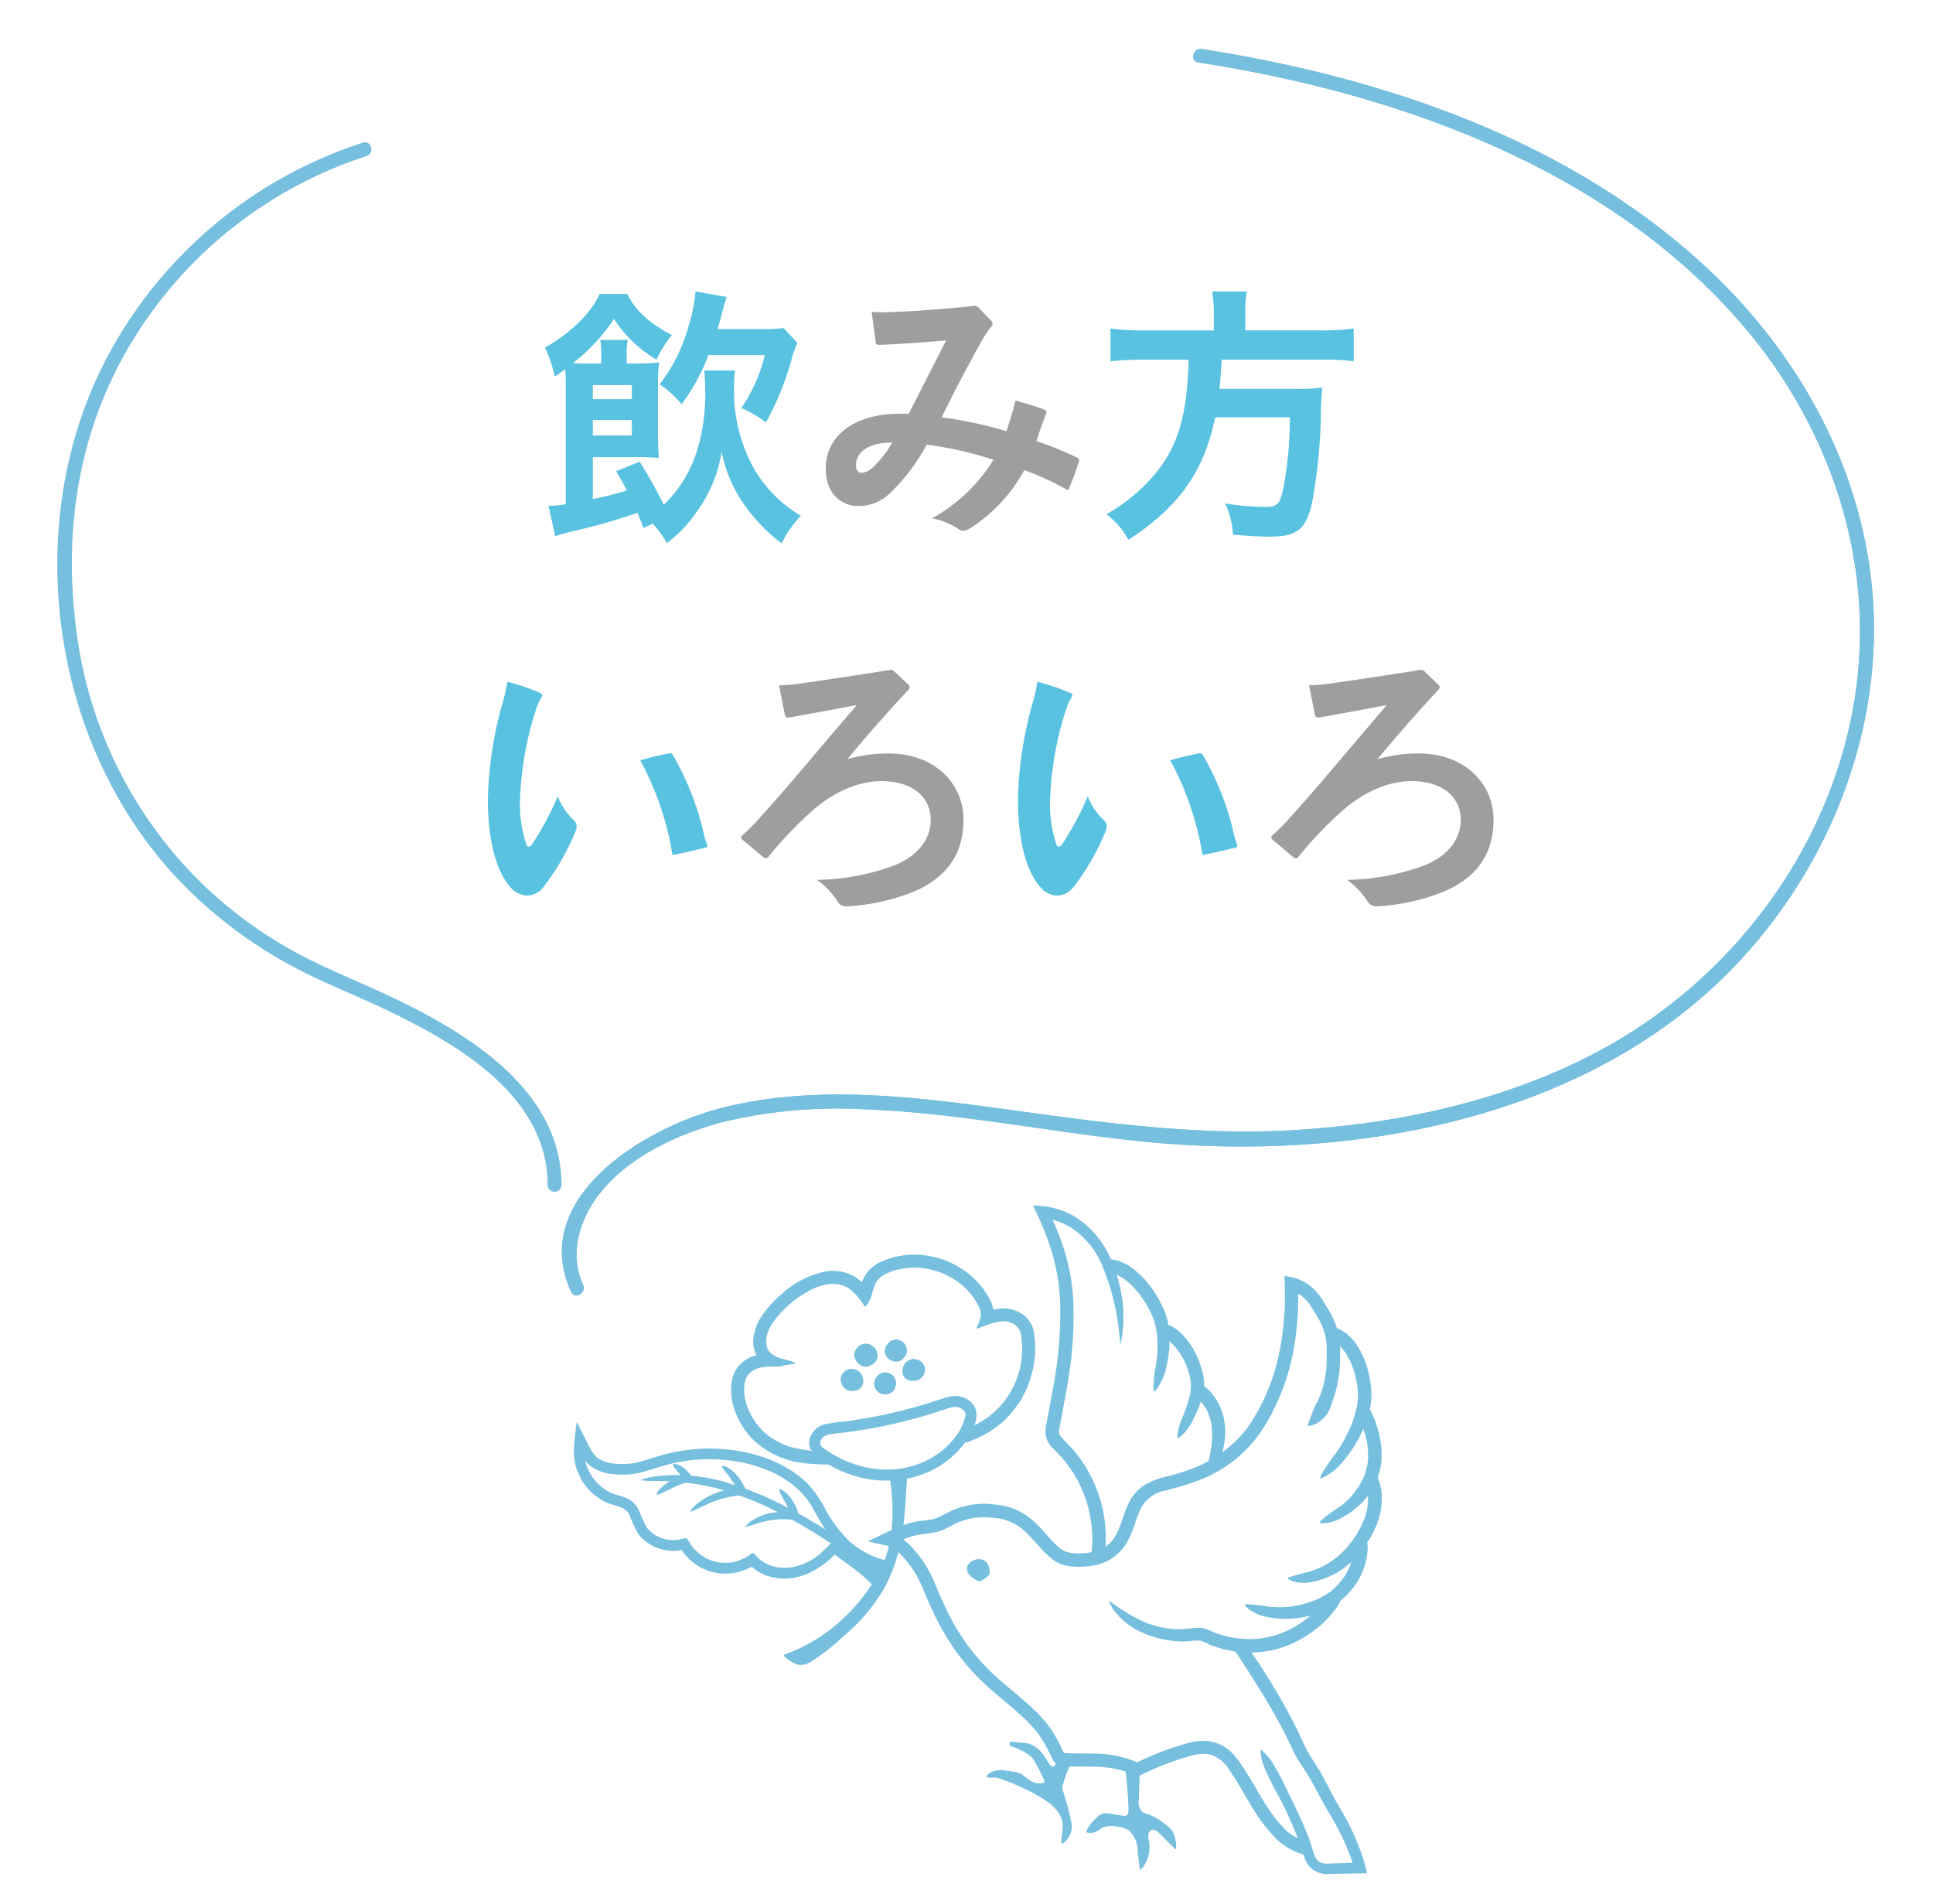 <svg xmlns="http://www.w3.org/2000/svg" width="262" height="258"><defs><clipPath id="a"><path data-name="長方形 1003" transform="translate(7336 8349)" fill="rgba(255,0,0,0.53)" d="M0 0h262v258H0z"/></clipPath></defs><g transform="translate(-7336 -8349)" clip-path="url(#a)"><g data-name="グループ 1407"><g data-name="グループ 1149"><path data-name="パス 470" d="M7423.212 8420.55a47.05 47.05 0 0 0-.808-2.051 88.541 88.541 0 0 1-9.057 2.564c-.731.184-1.577.405-2.09.589l-.918-4.11a14.783 14.783 0 0 0 2.346-.218v-15.952c0-.846 0-1.4-.069-2.35a14.2 14.2 0 0 1-1.43.992 18.25 18.25 0 0 0-1.32-3.922c3.445-1.907 6.379-4.807 7.405-7.263h3.747c1.1 2.239 3 4 6.05 5.576a16.474 16.474 0 0 0-2.09 3.337 17.337 17.337 0 0 1-5.76-5.537 24.74 24.74 0 0 1-5.576 6.016c.589.034.953.034 1.872.034h1.982v-1.32a10.993 10.993 0 0 0-.146-1.872h3.733a10.014 10.014 0 0 0-.146 1.833v1.359h1.395a24.011 24.011 0 0 0 3.008-.146 20.541 20.541 0 0 0-.15 3v6.463c0 1.543.034 2.384.111 3.487-.992-.076-1.5-.111-2.9-.111h-6.047v5.683a44.448 44.448 0 0 0 4.618-1.175c-.44-.842-.693-1.282-1.469-2.6l3.192-1.286a58.024 58.024 0 0 1 3.268 5.832 17.19 17.19 0 0 0 4.4-6.968 26.224 26.224 0 0 0 1.21-9.062c0-.7-.076-1.688-.114-2.166h4.183a11.975 11.975 0 0 0-.146 2.2 21.778 21.778 0 0 0 2.6 10.926 17.808 17.808 0 0 0 6.453 6.567 14.606 14.606 0 0 0-2.6 3.739 23.926 23.926 0 0 1-4.918-5.024 19.2 19.2 0 0 1-3.226-7.366 18.686 18.686 0 0 1-3.555 8.358 18 18 0 0 1-3.854 4 15.371 15.371 0 0 0-1.907-2.641Zm-1.577-19.365h-5.281v1.907h5.281Zm-5.281 6.824h5.281v-2.09h-5.281Zm22.664-14.412a20.833 20.833 0 0 0 3.188-.146l1.867 2.021a15.722 15.722 0 0 0-.7 1.907 38.575 38.575 0 0 1-3.555 8.87 14.886 14.886 0 0 0-3.337-1.944 22.319 22.319 0 0 0 3.188-7.187h-7.651a27.617 27.617 0 0 1-3.632 6.674 13.372 13.372 0 0 0-2.974-2.713 22.876 22.876 0 0 0 4.038-8.323 19.026 19.026 0 0 0 .808-4.256l4.251.735a17.046 17.046 0 0 0-.624 2.128c-.256.88-.4 1.5-.624 2.235Z" fill="#59c2e0"/><path data-name="パス 471" d="M7470.317 8392.426a.578.578 0 0 1 .222.44.8.8 0 0 1-.184.4 13.711 13.711 0 0 0-1.393 2.128 179.897 179.897 0 0 0-5.319 10.157 58.61 58.61 0 0 1 8.764 1.872 49.772 49.772 0 0 0 1.248-4.144c1.4.405 2.529.735 3.85 1.213.222.072.333.18.333.363a.383.383 0 0 1-.038.184c-.44 1.144-.914 2.384-1.317 3.743a43.012 43.012 0 0 1 5.572 2.273.352.352 0 0 1 .218.329.289.289 0 0 1-.034.146 36.031 36.031 0 0 1-1.465 3.926 38.324 38.324 0 0 0-5.943-2.752 21.588 21.588 0 0 1-7.443 7.956 1.666 1.666 0 0 1-.846.26.715.715 0 0 1-.513-.15 10.225 10.225 0 0 0-3.7-1.539 22.5 22.5 0 0 0 8.323-7.922 49.207 49.207 0 0 0-9.057-2.055 25.849 25.849 0 0 1-5.028 6.64 6.124 6.124 0 0 1-4.175 1.685c-2.384 0-4.473-1.684-4.473-5.059 0-4.914 4.543-7.443 9.82-7.443h1.43c1.615-3.192 3.23-6.311 5.059-9.938-3.628.291-6.414.513-9.093.585-.256 0-.4-.034-.44-.329l-.547-4.144a13.412 13.412 0 0 0 1.684.072c3.85-.111 8.144-.44 11.918-.842a.792.792 0 0 1 .295-.038.818.818 0 0 1 .658.333Zm-18.297 19.652c0 .624.291.992.769.992a2.391 2.391 0 0 0 1.359-.589 13.979 13.979 0 0 0 2.786-3.517c-3.409.034-4.914 1.393-4.914 3.115" fill="#9e9e9f"/><path data-name="パス 472" d="M7500.524 8391.541a14.733 14.733 0 0 0-.256-3.042h4.73a16.258 16.258 0 0 0-.218 3.042v2.231h10.08a31.487 31.487 0 0 0 4.623-.253v4.435a32.927 32.927 0 0 0-4.473-.218h-13.419c-.184 2.748-.184 2.86-.3 3.957h10.161a22.672 22.672 0 0 0 3.772-.183.886.886 0 0 1-.038.367c-.069.551-.069.992-.146 2.568a72.072 72.072 0 0 1-1.241 12.875c-.846 3.483-2.055 4.4-5.72 4.4-1.282 0-2.128-.034-4.948-.256a12.076 12.076 0 0 0-1.065-4.247 34.911 34.911 0 0 0 5.5.477c1.615 0 1.978-.405 2.457-2.936a52.724 52.724 0 0 0 .808-9.2h-10.12c-1.543 7.367-4.849 12.063-11.772 16.609a10.374 10.374 0 0 0-2.974-3.483 23.8 23.8 0 0 0 6.563-5.427c3.146-3.777 4.4-8.032 4.576-15.511h-6.005a40.238 40.238 0 0 0-4.585.218v-4.44a33.348 33.348 0 0 0 4.585.253h9.425Z" fill="#59c2e0"/><path data-name="パス 473" d="M7414.015 8461.636a32.374 32.374 0 0 1-4.4 7.627 2.858 2.858 0 0 1-2.166 1.1 3.156 3.156 0 0 1-2.307-1.175c-1.543-1.761-3.013-5.427-3.013-11.88a51.359 51.359 0 0 1 2.059-13.279c.256-.88.4-1.688.585-2.641a31.5 31.5 0 0 1 4.512 1.543c.146.072.218.146.218.256a.494.494 0 0 1-.072.218 9.138 9.138 0 0 0-.808 1.833 43.9 43.9 0 0 0-2.127 11.998 16.959 16.959 0 0 0 .846 6.2c.069.184.184.295.329.295s.295-.111.477-.363a39.6 39.6 0 0 0 3.445-6.457 8.69 8.69 0 0 0 2.2 3.264 1.1 1.1 0 0 1 .367.808 1.72 1.72 0 0 1-.146.658m17.862 1.976c0 .111-.072.184-.253.256-1.252.295-2.9.7-4.473.992a40.588 40.588 0 0 0-4.367-12.832 38.484 38.484 0 0 1 3.813-.925.485.485 0 0 1 .184-.031.469.469 0 0 1 .44.291 37.727 37.727 0 0 1 4.144 10.488 11.7 11.7 0 0 0 .477 1.611.237.237 0 0 1 .034.146" fill="#59c2e0"/><path data-name="パス 474" d="M7459.069 8441.721c.15.15.222.256.222.367a.683.683 0 0 1-.184.405c-2.675 2.86-5.61 6.2-8.251 9.387a19.688 19.688 0 0 1 5.683-.773c6.275.039 10.05 4.184 10.05 8.951 0 4.8-2.346 7.884-6.789 9.79a28.176 28.176 0 0 1-9.127 1.978 1.378 1.378 0 0 1-1.03-.477 10.827 10.827 0 0 0-2.9-3.115 31.652 31.652 0 0 0 10.525-1.979c3.153-1.286 4.88-3.559 4.88-6.157 0-3.008-2.384-5.244-6.674-5.244-3.051 0-6.495 1.393-9.648 4.256a52.537 52.537 0 0 0-5.537 5.828c-.184.256-.329.367-.477.367a.632.632 0 0 1-.444-.222l-2.748-2.307a.383.383 0 0 1-.146-.295.485.485 0 0 1 .184-.329 23.192 23.192 0 0 0 1.907-1.868c4.473-4.918 8.618-10.011 13.566-15.736-3.922.735-6.636 1.248-9.242 1.688h-.1c-.191 0-.333-.111-.4-.367l-.808-4a22 22 0 0 0 2.491-.184 805.11 805.11 0 0 0 12.394-1.872.6.6 0 0 1 .256-.038.717.717 0 0 1 .585.295Z" fill="#9e9e9f"/><path data-name="パス 475" d="M7485.862 8461.636a32.374 32.374 0 0 1-4.4 7.627 2.858 2.858 0 0 1-2.166 1.1 3.156 3.156 0 0 1-2.311-1.175c-1.543-1.76-3.008-5.427-3.008-11.879a51.367 51.367 0 0 1 2.055-13.28c.256-.88.4-1.688.585-2.641a31.5 31.5 0 0 1 4.512 1.543c.146.072.218.146.218.256a.494.494 0 0 1-.072.218 9.14 9.14 0 0 0-.808 1.833 43.9 43.9 0 0 0-2.128 11.994 16.959 16.959 0 0 0 .846 6.2c.069.184.184.295.329.295s.295-.111.477-.363a39.627 39.627 0 0 0 3.446-6.458 8.689 8.689 0 0 0 2.2 3.264 1.1 1.1 0 0 1 .367.808 1.721 1.721 0 0 1-.146.658m17.856 1.978c0 .111-.072.184-.253.256-1.252.295-2.9.7-4.473.992a40.587 40.587 0 0 0-4.367-12.832 38.485 38.485 0 0 1 3.814-.922.485.485 0 0 1 .184-.031.469.469 0 0 1 .44.291 37.727 37.727 0 0 1 4.144 10.488 11.7 11.7 0 0 0 .477 1.611.237.237 0 0 1 .034.146" fill="#59c2e0"/><path data-name="パス 476" d="M7530.912 8441.721c.15.15.222.256.222.367a.683.683 0 0 1-.184.405c-2.675 2.86-5.61 6.2-8.251 9.387a19.688 19.688 0 0 1 5.683-.773c6.273.039 10.05 4.184 10.05 8.951 0 4.8-2.346 7.884-6.789 9.79a28.176 28.176 0 0 1-9.127 1.978 1.378 1.378 0 0 1-1.03-.477 10.827 10.827 0 0 0-2.9-3.115 31.652 31.652 0 0 0 10.525-1.979c3.153-1.286 4.88-3.559 4.88-6.157 0-3.008-2.384-5.244-6.674-5.244-3.051 0-6.495 1.393-9.648 4.256a52.533 52.533 0 0 0-5.537 5.828c-.184.256-.329.367-.477.367a.632.632 0 0 1-.444-.222l-2.748-2.307a.383.383 0 0 1-.146-.295.485.485 0 0 1 .184-.329 23.194 23.194 0 0 0 1.907-1.868c4.473-4.918 8.618-10.011 13.566-15.736-3.922.735-6.636 1.248-9.242 1.688h-.107c-.191 0-.333-.111-.4-.367l-.8-4a22 22 0 0 0 2.491-.184 805.11 805.11 0 0 0 12.394-1.872.6.6 0 0 1 .256-.038.717.717 0 0 1 .585.295Z" fill="#9e9e9f"/></g><g data-name="グループ 1145"><path data-name="パス 477" d="M7454.185 8533.931a1.665 1.665 0 0 0 .486-.419 1.15 1.15 0 0 0 .245-.572v-.068a1.623 1.623 0 0 0-.124-.863 1.419 1.419 0 0 0-.23-.339 1.812 1.812 0 0 0-.336-.3 1.913 1.913 0 0 0-.505-.237 1.414 1.414 0 0 0-.5-.049 1.633 1.633 0 0 0-.953.46.452.452 0 0 0-.1.1 1.538 1.538 0 0 0-.336.667 1.188 1.188 0 0 0 .049.743 1.987 1.987 0 0 0 .554.814 1.362 1.362 0 0 0 1.741.052m-3.452 3.384a1.393 1.393 0 0 1-.667-.818l-.015-.034-.011-.034c-.011-.041-.031-.075-.038-.113a1.238 1.238 0 0 1 .1-.976l.023-.045a1.434 1.434 0 0 1 .369-.452 1.312 1.312 0 0 1 .328-.2l.091-.041a1.207 1.207 0 0 1 .347-.074.526.526 0 0 0 .083-.023c.027 0 .068.011.1.011a1.469 1.469 0 0 1 .317.034l.079.023.079.027a1.678 1.678 0 0 1 .355.162 1.37 1.37 0 0 1 .652.882 1.348 1.348 0 0 1-.332 1.511 1.4 1.4 0 0 1-.565.286 1.6 1.6 0 0 1-.26.038 2.144 2.144 0 0 1-.256.041 1.149 1.149 0 0 1-.772-.191m5.543-2.318a1.391 1.391 0 0 1 .927.618 1.611 1.611 0 0 1 .218.523 1.444 1.444 0 0 1 .008.572c-.008.034-.031.06-.038.1a1.234 1.234 0 0 1-.17.5 1.5 1.5 0 0 1-1.764.558 1.39 1.39 0 0 1-.953-1.217l-.008-.064a1.31 1.31 0 0 1 .045-.467 1.651 1.651 0 0 1 .207-.434v-.008a1.453 1.453 0 0 1 .207-.245 1.341 1.341 0 0 1 1.274-.438l.038.008m3.181-1.779a1.2 1.2 0 0 1 .355-.083c.049 0 .1.023.143.027a.656.656 0 0 1 .087.011h.019c.023 0 .083-.011.072.011a1.716 1.716 0 0 1 .23.056 1.818 1.818 0 0 1 .392.185 1.532 1.532 0 0 1 .317.286 1.288 1.288 0 0 1 .218.369 1.416 1.416 0 0 1 .1.452 1.455 1.455 0 0 1-.075.539 1.572 1.572 0 0 1-.689.858 1.2 1.2 0 0 1-.531.162h-.008a.684.684 0 0 1-.087.023h-.117l-.045-.008a2.214 2.214 0 0 1-.276 0l-.072-.008a1.41 1.41 0 0 1-.633-.222 1.152 1.152 0 0 1-.381-.422 1.557 1.557 0 0 1-.083-1.123 1.333 1.333 0 0 1 .139-.373l.008-.015.008-.011a1.37 1.37 0 0 1 .336-.407l.034-.031a1.608 1.608 0 0 1 .43-.234.979.979 0 0 1 .106-.034m-2.765.079a1.5 1.5 0 0 1-.667-.75 1.382 1.382 0 0 1 .056-1.1 2.187 2.187 0 0 1 .633-.724 1.477 1.477 0 0 1 2.14 1.779 1.376 1.376 0 0 1-.309.448 1.265 1.265 0 0 1-.878.546 1.534 1.534 0 0 1-.976-.2m61.123-4.04a2.566 2.566 0 0 0-.6-.294l-.015-.064a12 12 0 0 0-1.315-2.743l-.747-1.221a7.224 7.224 0 0 0-1.044-1.247 6.028 6.028 0 0 0-2.872-1.59l-1.01-.215a.1.1 0 0 0-.109.08v.01l.031 1.033a38.582 38.582 0 0 1-.836 9.828 29 29 0 0 1-1.492 4.665 26.127 26.127 0 0 1-2.272 4.323 15.542 15.542 0 0 1-3.878 3.987c.034-.117.083-.23.113-.347a9.992 9.992 0 0 0 .286-3.146 8.361 8.361 0 0 0-.882-3.146 8.059 8.059 0 0 0-.953-1.4 5.785 5.785 0 0 0-1.006-.961 5.8 5.8 0 0 0-.034-.98 11 11 0 0 0-.411-1.7 10.258 10.258 0 0 0-.61-1.567 10.885 10.885 0 0 0-1.666-2.491 6.235 6.235 0 0 0-1.771-1.409 5.703 5.703 0 0 0-.361-.154c-.015-.083-.027-.174-.045-.249l-.1-.477c-.045-.222-.106-.381-.158-.572a14.69 14.69 0 0 0-1.912-3.617 12.429 12.429 0 0 0-2.466-2.617 7.243 7.243 0 0 0-1.281-.807 5.223 5.223 0 0 0-1.2-.422 2.176 2.176 0 0 0-.606-.1 12.456 12.456 0 0 0-1.443-2.559 12.585 12.585 0 0 0-2.08-2.239 10.284 10.284 0 0 0-5.66-2.4l-1.285-.117a.062.062 0 0 0-.071.052.06.06 0 0 0 .007.038l.562 1.179a36.265 36.265 0 0 1 2.125 5.63 29.377 29.377 0 0 1 .637 2.905c.147.988.256 1.978.309 2.974a53.879 53.879 0 0 1-.965 12.055l-.551 3.017-.286 1.511a5.084 5.084 0 0 0-.128 1.862 3.333 3.333 0 0 0 1.049 1.779c.4.381.7.708 1.04 1.071a16.776 16.776 0 0 1 3.866 7.744 18.4 18.4 0 0 1 .351 2.9 17.335 17.335 0 0 1-.1 2.258c-.12.023-.23.064-.351.083a9.4 9.4 0 0 1-2.308.053 3.03 3.03 0 0 1-1.787-.791c-1.135-.953-2.137-2.408-3.5-3.607a9.394 9.394 0 0 0-2.35-1.513 9.869 9.869 0 0 0-2.679-.652 10.935 10.935 0 0 0-5.434.588c-.858.336-1.627.8-2.31 1.112a3.974 3.974 0 0 1-.98.309l-1.217.17a10.089 10.089 0 0 0-2.592.595c.154-1.262.256-2.536.328-3.814.011-.166.1-1.436.147-2.479a12.894 12.894 0 0 0 2.393-.693 12.392 12.392 0 0 0 5.57-4.311c.038.12.2.1.313.052.264-.106.52-.23.784-.336.106-.045.2-.079.324-.132.034-.011.072-.034.106-.045a13.505 13.505 0 0 0 1.232-.618 12.917 12.917 0 0 0 1.319-.848c.158-.113.305-.234.456-.355s.278-.211.422-.332c.309-.286.625-.6.938-.938.185-.2.347-.411.52-.622.234-.286.46-.595.682-.923.135-.191.3-.361.422-.565s.207-.448.324-.667a11.54 11.54 0 0 0 .52-1.049l.031-.087a12.9 12.9 0 0 0 .422-1.239c.06-.2.117-.392.166-.595a13.283 13.283 0 0 0 .241-5.69 3.7 3.7 0 0 0-1.907-2.521 4.619 4.619 0 0 0-2.66-.542l-.886.135-.218-.754a10.088 10.088 0 0 0-2.05-3.082 11.755 11.755 0 0 0-6.169-3.362 11.006 11.006 0 0 0-7.085.867 4.884 4.884 0 0 0-1.764 1.552 4.55 4.55 0 0 0-.535 1.089 6.529 6.529 0 0 0-1.067-.81 5.964 5.964 0 0 0-4.013-.629 12.785 12.785 0 0 0-5.958 3.162 15.631 15.631 0 0 0-2.242 2.42 6.826 6.826 0 0 0-1.454 3.615 4.285 4.285 0 0 0 .429 2.144 3.379 3.379 0 0 0-.336.083 4.477 4.477 0 0 0-1.88 1.144 4.3 4.3 0 0 0-1.074 2.015 7.592 7.592 0 0 0 .143 3.538 10.8 10.8 0 0 0 1.335 2.956 9.98 9.98 0 0 0 2.2 2.42 12.024 12.024 0 0 0 5.792 2.423 24.873 24.873 0 0 0 2.917.207l.667.008a16.383 16.383 0 0 0 5.024 1.907 14.251 14.251 0 0 0 3.337.26 27.832 27.832 0 0 1 .2 6.7c-.305.139-.606.286-.893.422l-.011.008-2.237 1.076a.04.04 0 0 0-.016.055.038.038 0 0 0 .024.02l2.449.535a1.893 1.893 0 0 1 .305.106 14.029 14.029 0 0 1-.572 1.854l-.66-.185c-.264-.083-.5-.181-.562-.2a10.835 10.835 0 0 1-1.3-.6 11.728 11.728 0 0 1-2.337-1.654 17.884 17.884 0 0 1-3.426-4.737 16.631 16.631 0 0 0-1.816-2.608 11.988 11.988 0 0 0-2.479-2.084 18.539 18.539 0 0 0-5.822-2.43 23.712 23.712 0 0 0-12.421.477c-.961.278-1.888.6-2.834.836a10.362 10.362 0 0 1-2.826.128 4.843 4.843 0 0 1-2.461-.8 2.955 2.955 0 0 1-.426-.447 8.186 8.186 0 0 1-.814-1.357l-1.511-2.98a.035.035 0 0 0-.047-.013.035.035 0 0 0-.017.025l-.222 1.942a14.793 14.793 0 0 0-.132 2.25c.03.419.087.9.158 1.319a7.4 7.4 0 0 0 .2.743c.052.174.151.328.215.494.019.041.023.083.041.12.019.052.052.1.075.147.1.218.17.448.286.656a7.868 7.868 0 0 0 2.016 2.288 6.138 6.138 0 0 0 1.335.832 13.384 13.384 0 0 0 1.4.486c.909.286 1.47.517 1.771 1.195a21.321 21.321 0 0 0 1.21 2.611 6.041 6.041 0 0 0 5.66 2.235l.241-.041.124.185a7.166 7.166 0 0 0 3.7 2.7 7.184 7.184 0 0 0 5.29-.44l.373-.2a5.956 5.956 0 0 0 1.937 1.176 7.139 7.139 0 0 0 3.051.434 8.457 8.457 0 0 0 3.528-1.131c.139-.079.286-.154.407-.23.23-.139.448-.286.667-.44.17-.124.309-.234.426-.32.128-.106.276-.2.4-.305l.84-.814 1.43 1.059c.562.407 1.116.807 1.643 1.221l.772.637.6.55.584.558a24.185 24.185 0 0 1-9.123 8.351 22.041 22.041 0 0 1-2.717 1.168c-.1.034-.1.166-.023.237a5.142 5.142 0 0 0 1.383.965c.106.049.211.094.317.135a2.364 2.364 0 0 0 1.847-.32 27.177 27.177 0 0 0 4.356-3.4 24.418 24.418 0 0 0 5.51-6.388 19.1 19.1 0 0 0 1.519-3.387l.1-.256c.158-.477.286-.965.419-1.455.174.154.343.317.505.486a14.9 14.9 0 0 1 1.745 2.288 16.535 16.535 0 0 1 1.278 2.63c.392.946.818 1.914 1.266 2.849a33.918 33.918 0 0 0 3.2 5.434 30.183 30.183 0 0 0 4.258 4.661c1.571 1.4 3.181 2.646 4.639 4a18.357 18.357 0 0 1 1.986 2.133 16.718 16.718 0 0 1 1.5 2.491l.336.674a3.9 3.9 0 0 0 .4.731 1.315 1.315 0 0 0 .272.268c-.207.278-.4.5-.46.46-.791-.535-1-1.556-1.7-2.179a3.993 3.993 0 0 0-1.525-.976 3.677 3.677 0 0 0-.645-.1 340.3 340.3 0 0 0-1.737-.174.239.239 0 0 0-.245.23.279.279 0 0 0 0 .049.421.421 0 0 0 .26.365 7.4 7.4 0 0 1 2.736 1.451c.328.309 1.963 3.346 1.71 3.455a2.1 2.1 0 0 1-1.869-.272c-.477-.278-.882-.7-1.376-.953a5.682 5.682 0 0 0-1.756-.361 3.5 3.5 0 0 0-2.193.158 6.061 6.061 0 0 0-.542.381c-.083.06-.139.181-.056.237a.976.976 0 0 0 .5.135c.234.008.467-.031.7-.008a2.855 2.855 0 0 1 .633.166 29.62 29.62 0 0 1 4.933 2.193c1.56.89 3.283 2.038 3.5 3.821.11.874-.181 1.76-.132 2.638 0 .1.124.132.215.083a2.829 2.829 0 0 0 1.1-2.943 41.286 41.286 0 0 0-1.123-4.175 2.008 2.008 0 0 1-.075-.419 1.788 1.788 0 0 1 .1-.505 20.634 20.634 0 0 1 .863-2.378l.154.008 3.071.034a14.8 14.8 0 0 1 4.386.656c.191 1.707.332 3.418.388 5.132.011.309-.015.686-.294.826a.843.843 0 0 1-.5.031 83.87 83.87 0 0 0-1.787-.278 2.268 2.268 0 0 0-.826-.023 1.918 1.918 0 0 0-.788.448 6.252 6.252 0 0 0-1.525 1.93.148.148 0 0 0 .081.194.127.127 0 0 0 .032.01 1.928 1.928 0 0 0 1.341-.177c.276-.154.509-.369.791-.509a3.34 3.34 0 0 1 2.027-.1 3.667 3.667 0 0 1 1.443.444 3.731 3.731 0 0 1 1.239 2.853l.305 2.465c.011.1.135.045.2-.027a4.435 4.435 0 0 0 1.055-3.629 3.782 3.782 0 0 1-.113-.953.8.8 0 0 1 .535-.731c.373-.091.72.2.992.477q1.045 1.051 2.1 2.1c.049.049.139.034.139-.034a4.145 4.145 0 0 0-.584-2.5 4.274 4.274 0 0 0-.915-.833 7.67 7.67 0 0 0-2.235-1.308 2.53 2.53 0 0 1-.836-.336 1.96 1.96 0 0 1-.477-1.654c.038-1.089.068-2.175.106-3.264l.11-.052a38.161 38.161 0 0 1 6.745-2.6 6.542 6.542 0 0 1 1.613-.3 3.838 3.838 0 0 1 1.469.23 4.988 4.988 0 0 1 2.318 2.1c1.357 1.937 2.446 4.183 3.893 6.3a19.906 19.906 0 0 0 2.487 3 8.9 8.9 0 0 0 3.3 1.93c.091.034.218.106.249.011a7.842 7.842 0 0 0 .294.807 3.086 3.086 0 0 0 1.195 1.451 3.6 3.6 0 0 0 1.79.467l1.477-.041 2.944-.05.826-.023a.1.1 0 0 0 .09-.1v-.016l-.181-.78a31.163 31.163 0 0 0-3.572-8.091c-.727-1.239-1.372-2.551-2.05-3.814-.629-1.3-1.579-2.536-2.227-3.7-.336-.572-.588-1.2-.9-1.884s-.637-1.335-.972-1.978a85.071 85.071 0 0 0-2.106-3.833 93.27 93.27 0 0 0-3.623-5.72 13.026 13.026 0 0 0 2.765-.305 13.532 13.532 0 0 0 2.95-1.007 16.36 16.36 0 0 0 2.408-1.4 14.668 14.668 0 0 0 3.03-2.86 7.806 7.806 0 0 0 .686-.994l.147-.253c.023-.038.034-.1-.008-.12a10.152 10.152 0 0 0 1.239-1.164 9.655 9.655 0 0 0 1.967-3.211 8.813 8.813 0 0 0 .554-2.653 3.886 3.886 0 0 0-.064-.886v-.027a13.533 13.533 0 0 0 1.141-2.081 9.618 9.618 0 0 0 .84-3.572 8.308 8.308 0 0 0-.075-1.507 11.268 11.268 0 0 0-.286-1.176l-.191-.486a9.762 9.762 0 0 0 .4-1.5 9.117 9.117 0 0 0 .124-1.9 7.973 7.973 0 0 0-.181-1.741 7.631 7.631 0 0 0-.365-1.525c-.151-.46-.264-.927-.415-1.251s-.286-.625-.392-.863-.177-.392-.241-.517c.011-.056.038-.106.049-.166q.109-.582.158-1.172a9.666 9.666 0 0 0-.011-1.2 14.45 14.45 0 0 0-.336-2.231 12.2 12.2 0 0 0-1.519-3.742 6.372 6.372 0 0 0-2.193-2.159m-79.749 11.951a9.855 9.855 0 0 1-.562-1.071 7.315 7.315 0 0 1-.625-2.337 5.508 5.508 0 0 1 .031-1.221 3.093 3.093 0 0 1 .166-.667 2.352 2.352 0 0 1 .689-.976 2.566 2.566 0 0 1 .494-.324 3.287 3.287 0 0 1 .72-.268 5.053 5.053 0 0 1 .818-.128c.509-.041 1.033-.015 1.545-.049a3.787 3.787 0 0 0 .509-.038c.652-.143 1.3-.264 1.959-.355.045 0 .151-.045.11-.06-.2-.056-.452-.2-.592-.237-.369-.117-.747-.2-1.119-.309a3.677 3.677 0 0 1-1.907-.969 1.766 1.766 0 0 1-.343-.652 2.971 2.971 0 0 1-.083-1.191 4.13 4.13 0 0 1 .343-1.153 6.587 6.587 0 0 1 .614-1.067 9.6 9.6 0 0 1 .739-.938 14.9 14.9 0 0 1 3.718-3.079c.174-.1.347-.2.527-.286a7.262 7.262 0 0 1 2.664-.826 4.816 4.816 0 0 1 .931.008 3.791 3.791 0 0 1 .889.2 3.441 3.441 0 0 1 .814.422 6.548 6.548 0 0 1 1.187 1.144c.181.218.355.448.513.674.12.174.234.343.339.513.068.106.215.056.294-.041a5.427 5.427 0 0 0 .822-1.865c.075-.253.147-.5.226-.731a2.7 2.7 0 0 1 .606-1.021 3.415 3.415 0 0 1 .934-.678 6.508 6.508 0 0 1 .953-.388 9.446 9.446 0 0 1 4.556-.328 10.16 10.16 0 0 1 2.913.953 9.423 9.423 0 0 1 3.478 2.956c.11.158.234.343.358.542a6.021 6.021 0 0 1 .355.637 2.4 2.4 0 0 1 .286 1.319c-.011.079-.1.4-.166.625l-.056.191c-.079.249-.23.471-.32.712a.125.125 0 0 0 .061.167.127.127 0 0 0 .09.007c.509-.2 1.04-.422 1.579-.6a7.994 7.994 0 0 1 .938-.26 4.4 4.4 0 0 1 .934-.11 2.823 2.823 0 0 1 .763.1 2.115 2.115 0 0 1 1.6 1.544 11.606 11.606 0 0 1-.558 6.191 11.3 11.3 0 0 1-1.838 3.188 11.628 11.628 0 0 1-3.712 2.988c-.064.034-.135.049-.2.083a3.362 3.362 0 0 0 .268-1.907 2.636 2.636 0 0 0-1.1-1.56 3.091 3.091 0 0 0-1.918-.505 5.569 5.569 0 0 0-1.534.339c-1.311.444-2.581.84-3.837 1.187a67.006 67.006 0 0 1-6.933 1.541c-.513.086-1.006.162-1.477.234s-.911.128-1.335.177a20.989 20.989 0 0 0-2.461.358 2.6 2.6 0 0 0-.772.339 2.871 2.871 0 0 0-1.039 1.165 2.045 2.045 0 0 0-.2.66 2.249 2.249 0 0 0 .117 1.144c.045.1.106.245.2.191l.015.038.011.038a13.5 13.5 0 0 1-2.3-.373c-.253-.064-.509-.106-.754-.191a11.248 11.248 0 0 1-1.5-.633 8.5 8.5 0 0 1-3.452-3.192m28.829-.392a7.629 7.629 0 0 1-1.454 3 10.8 10.8 0 0 1-3.674 3.022 12.27 12.27 0 0 1-4.827 1.3 13.709 13.709 0 0 1-4.842-.637 14.776 14.776 0 0 1-2.28-.927 15.518 15.518 0 0 1-2.11-1.27 2.782 2.782 0 0 1-.23-.177.865.865 0 0 1-.185-.222.9.9 0 0 1 .135-.988 1.126 1.126 0 0 1 .268-.249 1.484 1.484 0 0 1 .158-.1 2.384 2.384 0 0 1 .584-.191c.207-.038.419-.06.622-.083q1.922-.2 3.821-.513a69.152 69.152 0 0 0 7.532-1.654q1.855-.519 3.682-1.144a8.2 8.2 0 0 1 .836-.253 2.343 2.343 0 0 1 .858-.045 1.445 1.445 0 0 1 .776.381 1.044 1.044 0 0 1 .249.343.809.809 0 0 1 .083.4m-24.124 20.636a5.721 5.721 0 0 1-2.434-.343 4.813 4.813 0 0 1-1.067-.562 4.615 4.615 0 0 1-.531-.452c-.332-.286-.618-.931-1.04-.407-.185.124-.419.286-.562.358l-.272.147c-.185.091-.373.17-.572.245a5.61 5.61 0 0 1-5.769-1.119 5.953 5.953 0 0 1-.822-.923l-.562-.893a.2.2 0 0 0-.222-.056c-.3.072-.652.154-.84.191a3.937 3.937 0 0 1-.422.052 4.6 4.6 0 0 1-3.968-1.658 25.061 25.061 0 0 1-1.116-2.449 3.177 3.177 0 0 0-1.176-1.315 6.81 6.81 0 0 0-1.455-.6 5.556 5.556 0 0 1-2.261-1.074 6.387 6.387 0 0 1-1.65-1.869 5.509 5.509 0 0 1-.5-1.131 5.437 5.437 0 0 1-.158-.6v-.015l.031.038a4.9 4.9 0 0 0 .633.648 6.168 6.168 0 0 0 3.242 1.123 11.478 11.478 0 0 0 3.242-.147c1.025-.245 2.024-.592 3.011-.878a22.273 22.273 0 0 1 11.648-.444c3.806.919 7.423 2.879 9.2 6.444.467.822.965 1.685 1.525 2.521a68.1 68.1 0 0 0-3.693-2.193c0-.023-.015-.034-.038-.041a2.005 2.005 0 0 0-.1-.422 5.824 5.824 0 0 0-.735-1.421 5.544 5.544 0 0 0-1.055-1.119 1.738 1.738 0 0 0-.46-.26.133.133 0 0 0-.167.088.127.127 0 0 0 0 .071 2.08 2.08 0 0 0 .177.477c.191.355.43.826.682 1.266.117.207.222.415.317.61a50.831 50.831 0 0 0-2.7-1.326 46.553 46.553 0 0 0-3.071-1.266 9.757 9.757 0 0 0-1.144-1.8 4.365 4.365 0 0 0-1.349-1.112 1.554 1.554 0 0 0-.562-.174.129.129 0 0 0-.143.113.135.135 0 0 0 .019.084 3.426 3.426 0 0 0 .328.44 12.832 12.832 0 0 1 .931 1.232c.17.253.328.505.477.75-.55-.181-1.1-.381-1.639-.527a26.441 26.441 0 0 0-4.285-.772c-.034-.049-.052-.083-.1-.143a6.2 6.2 0 0 0-.814-.829 3.312 3.312 0 0 0-1.017-.565 1.035 1.035 0 0 0-.4-.052.142.142 0 0 0-.132.151.13.13 0 0 0 .011.046 1.232 1.232 0 0 0 .2.339c.191.226.426.527.682.8.052.06.106.12.162.181a20.982 20.982 0 0 0-4.017.26 8.326 8.326 0 0 0-1.387.381.03.03 0 0 0-.019.037.029.029 0 0 0 .019.019 14.121 14.121 0 0 0 1.43.1c.652.019 1.507 0 2.487.031a6.651 6.651 0 0 0-1.409 1.123 1.974 1.974 0 0 0-.351.505.126.126 0 0 0 .056.169.124.124 0 0 0 .091.009 2.8 2.8 0 0 0 .554-.211l1.534-.747a10.93 10.93 0 0 1 1.541-.605l.139-.038a28.707 28.707 0 0 1 4.748.893c.151.041.305.106.456.151a10.946 10.946 0 0 0-1.567.531 9.121 9.121 0 0 0-2.28 1.43 3.418 3.418 0 0 0-.747.87.037.037 0 0 0 .045.052 7.7 7.7 0 0 0 1.025-.437 20.217 20.217 0 0 1 2.322-1.013 12.865 12.865 0 0 1 2.408-.646c.343-.056.633-.1.836-.124 1.157.419 2.318.878 3.474 1.405.592.272 1.16.572 1.737.863a7.976 7.976 0 0 0-1.063.143 7.42 7.42 0 0 0-2.449 1.033 3.086 3.086 0 0 0-.826.763.038.038 0 0 0 .038.06 9.081 9.081 0 0 0 1.049-.3 14.124 14.124 0 0 1 2.374-.6 9.748 9.748 0 0 1 2.408-.1c.174.015.332.034.477.049a74.33 74.33 0 0 1 5.215 3.2l-.558.539-.7.689a8.134 8.134 0 0 1-4.594 2.078m43.114-4.451a20.081 20.081 0 0 0-.358-3.222 18.782 18.782 0 0 0-2.366-6.006 19.477 19.477 0 0 0-1.937-2.6 14.843 14.843 0 0 1-1.621-1.779.978.978 0 0 1-.049-.381c.011-.588.3-1.662.426-2.487l.55-3.051a53.769 53.769 0 0 0 .942-12.474c-.072-1.049-.2-2.1-.373-3.146a30.507 30.507 0 0 0-.731-3.1 38.657 38.657 0 0 0-1.689-4.466 8.83 8.83 0 0 1 3.418 1.733 11.412 11.412 0 0 1 3.233 4.308 29.436 29.436 0 0 1 1.71 5.321 32.588 32.588 0 0 1 .784 5.472.029.029 0 0 0 .033.023.028.028 0 0 0 .023-.023 17.009 17.009 0 0 0 .286-5.664 19.978 19.978 0 0 0-.8-3.718c.072.034.135.056.218.1a6.03 6.03 0 0 1 .972.606 10.6 10.6 0 0 1 2.106 2.216 13.964 13.964 0 0 1 1.716 3.105c.038.124.1.276.12.369l.11.477c.091.332.1.584.158.87a17.092 17.092 0 0 1 .128 1.752 16.587 16.587 0 0 1-.286 3.177 18.468 18.468 0 0 0-.259 2.347q-.006.349.023.7a.1.1 0 0 0 .109.1.109.109 0 0 0 .076-.039c.1-.128.249-.317.419-.562a7.588 7.588 0 0 0 .992-2.223 18.339 18.339 0 0 0 .554-3.432c.011-.181-.015-.373-.011-.554a6.366 6.366 0 0 1 .606.572 8.98 8.98 0 0 1 1.914 3.358 9.467 9.467 0 0 1 .358 1.4 6.292 6.292 0 0 1-.313 2.717 20.234 20.234 0 0 1-.886 2.479 7.921 7.921 0 0 0-.542 1.88 5.537 5.537 0 0 0-.049.588.113.113 0 0 0 .177.1 5.876 5.876 0 0 0 1.673-1.963 21.039 21.039 0 0 0 1.195-2.592c.041-.113.083-.237.124-.355l.072.087a5.916 5.916 0 0 1 .7 1.006 6.451 6.451 0 0 1 .712 2.445 11.119 11.119 0 0 1-.079 2.67 14.129 14.129 0 0 1-.351 1.835 15.915 15.915 0 0 1-1.613.8 34.5 34.5 0 0 1-4.733 1.469 8.848 8.848 0 0 0-2.559 1.144 5.8 5.8 0 0 0-1.907 2.242c-.84 1.722-1.071 3.346-1.888 4.6a4 4 0 0 1-1.281 1.326c.034-.52.052-1.044.041-1.545m33.859-21.431a12.442 12.442 0 0 1 .3 1.93 7.634 7.634 0 0 1 .019.969 9.132 9.132 0 0 1-.132.992 14.084 14.084 0 0 1-1.285 3.777 18.548 18.548 0 0 1-1.862 3.059 20.184 20.184 0 0 0-1.466 2.159c-.158.286-.276.523-.351.689a.122.122 0 0 0 .062.161.125.125 0 0 0 .1 0 7.365 7.365 0 0 0 2.765-2.121 17.83 17.83 0 0 0 2.895-4.56c.049.166.1.313.162.49a6.147 6.147 0 0 1 .317 1.285 6.429 6.429 0 0 1 .166 1.466 7.42 7.42 0 0 1-.083 1.552 8.13 8.13 0 0 1-.415 1.525 9.977 9.977 0 0 1-3.848 4.549 18.808 18.808 0 0 0-1.7 1.266c-.2.174-.365.324-.477.434a.113.113 0 0 0 0 .159.118.118 0 0 0 .067.031 4.866 4.866 0 0 0 .667 0 5.584 5.584 0 0 0 2.171-.693 12.2 12.2 0 0 0 2.63-1.918 6.942 6.942 0 0 0 .976-1.112 3.683 3.683 0 0 1 .011.648 7.935 7.935 0 0 1-.17 1.39 10.46 10.46 0 0 1-.5 1.525 12.329 12.329 0 0 1-1.866 3.045 10.69 10.69 0 0 1-5.393 3.682c-.882.226-1.621.411-2.179.581-.278.083-.505.162-.66.215a.125.125 0 0 0-.081.158.124.124 0 0 0 .058.072 3.732 3.732 0 0 0 .667.3 4.971 4.971 0 0 0 2.525.075 11.528 11.528 0 0 0 3.369-1.239 9.962 9.962 0 0 0 1.963-1.5c-.038.117-.056.215-.1.339a7.737 7.737 0 0 1-1.59 2.623 8.051 8.051 0 0 1-1.27 1.187 8.757 8.757 0 0 1-.772.486c-.286.158-.523.279-.807.411a12.6 12.6 0 0 1-6.723 1.029 44.543 44.543 0 0 0-2.329-.286c-.3-.023-.542-.034-.712-.038a.117.117 0 0 0-.091.2 5.542 5.542 0 0 0 .539.5 4.608 4.608 0 0 0 .969.572 5.942 5.942 0 0 0 1.38.448 12.751 12.751 0 0 0 5.992-.181c-.3.256-.618.516-.976.772a14.22 14.22 0 0 1-2.11 1.239 11.879 11.879 0 0 1-2.567.89 12.526 12.526 0 0 1-2.883.3c-.494-.015-.994-.083-1.492-.117l-1.492-.294-1.463-.452a8.236 8.236 0 0 0-1.635-.637 6.426 6.426 0 0 0-1.824.064l-.747.064-.689.023a12.073 12.073 0 0 1-5.039-1.15 23.532 23.532 0 0 1-3.252-1.892c-.381-.268-.7-.471-.9-.637-.11-.075-.191-.132-.249-.174a.03.03 0 0 0-.042.008.03.03 0 0 0 0 .031 7.308 7.308 0 0 0 .712 1.255 9.121 9.121 0 0 0 3.1 2.66 13.635 13.635 0 0 0 5.63 1.552 12.608 12.608 0 0 0 1.654-.038 5.442 5.442 0 0 1 1.335-.056 9.982 9.982 0 0 1 1.335.581l1.621.535 1.688.351.1.008c1.466 2.216 2.9 4.451 4.262 6.73a79.794 79.794 0 0 1 2.1 3.731l.953 1.9c.3.625.6 1.335.992 2.009.776 1.335 1.627 2.393 2.268 3.686.7 1.266 1.345 2.544 2.088 3.787a33.469 33.469 0 0 1 3.206 6.768l-1.948.075-1.477.056a2.168 2.168 0 0 1-1.044-.237c-.535-.286-.81-1.156-1.089-2.114a14.99 14.99 0 0 0-.5-1.451l-.572-1.387c-.791-1.835-1.7-3.6-2.54-5.393-.43-.89-.886-1.764-1.4-2.6a7.557 7.557 0 0 0-1.76-2.208.1.1 0 0 0-.134.009.094.094 0 0 0-.024.067 7.114 7.114 0 0 0 .739 2.736c.4.909.844 1.786 1.311 2.65a55.223 55.223 0 0 1 2.544 5.283l.477 1.2a6.1 6.1 0 0 1-1.606-1.077 18.2 18.2 0 0 1-2.239-2.71c-1.353-1.967-2.426-4.2-3.909-6.327a9.838 9.838 0 0 0-1.293-1.567 5.434 5.434 0 0 0-4.021-1.519 8.258 8.258 0 0 0-2.031.361 40.01 40.01 0 0 0-6.685 2.555 14.637 14.637 0 0 0-5.92-1.187l-3.071-.038-.727-.034a1.272 1.272 0 0 1-.191-.011c-.052-.1-.128-.245-.17-.336l-.347-.7a17.9 17.9 0 0 0-1.666-2.758 19.478 19.478 0 0 0-2.193-2.363c-1.534-1.436-3.173-2.7-4.657-4.028a28.581 28.581 0 0 1-7.035-9.534 54.07 54.07 0 0 1-1.229-2.765 17.693 17.693 0 0 0-1.418-2.879 16.5 16.5 0 0 0-1.972-2.589 9.177 9.177 0 0 0-1.1-.976 9.031 9.031 0 0 1 2.808-.747l1.285-.181a5.66 5.66 0 0 0 1.43-.444c.851-.388 1.525-.8 2.246-1.081a9.079 9.079 0 0 1 4.514-.477 6.754 6.754 0 0 1 4.1 1.737c1.183 1.017 2.106 2.4 3.546 3.64a5.775 5.775 0 0 0 1.274.814 4.783 4.783 0 0 0 .78.264l.309.06.237.041.17.015a11.145 11.145 0 0 0 2.743-.068 6.529 6.529 0 0 0 4.775-3.011c1.01-1.621 1.289-3.432 1.959-4.733a4.765 4.765 0 0 1 3.385-2.482 36.213 36.213 0 0 0 4.918-1.534 17.8 17.8 0 0 0 8.139-6.629 27.853 27.853 0 0 0 2.426-4.616 30.542 30.542 0 0 0 1.59-4.958 38.546 38.546 0 0 0 .886-8.928 5.021 5.021 0 0 1 .9.685 5.735 5.735 0 0 1 .768.909l.727 1.191a10.364 10.364 0 0 1 1.131 2.333 8.784 8.784 0 0 1 .358 2.536l-.023 1.368c-.019.494-.015.931-.068 1.345a15.455 15.455 0 0 1-.52 2.608 10.78 10.78 0 0 1-1.049 2.384c-.324.763-.523 1.443-.919 2.4a.123.123 0 0 0 .058.165.117.117 0 0 0 .062.012 2.958 2.958 0 0 0 1.335-.513 4.259 4.259 0 0 0 1.144-1.1 5.3 5.3 0 0 0 .629-1.4c.17-.477.336-.953.477-1.43a16.968 16.968 0 0 0 .584-2.924c.06-.52.06-1.025.079-1.473.015-.477.031-.961.023-1.459 0-.17-.031-.351-.038-.527l.034.031a6.881 6.881 0 0 1 .807 1 10.379 10.379 0 0 1 1.293 3.146m-49.6 26.575a.49.49 0 0 1-.166.343 3.982 3.982 0 0 1-1.071.743.43.43 0 0 1-.381-.023c-4.1-2.073 1.7-4.869 1.613-1.063" fill="#76bfdf"/><path data-name="パス 478" d="M7385.679 8370.149a58.163 58.163 0 0 0-32.156 25.757c-6.855 11.606-8.905 24.822-7.224 38.118a58.055 58.055 0 0 0 17.493 35.118 59.352 59.352 0 0 0 14.886 10.251c4.085 1.967 8.3 3.644 12.36 5.672 9.745 4.873 21.066 12.356 21.07 24.536a.943.943 0 0 1-1.884 0c0-11.9-11.856-18.891-21.28-23.469-3.976-1.934-8.117-3.534-12.063-5.53a61.5 61.5 0 0 1-15.523-11.2c-18.514-18.39-22.99-49.329-10.678-72.296a60.219 60.219 0 0 1 34.5-28.773c1.156-.373 1.65 1.443.5 1.816" fill="#76bfdf"/><path data-name="パス 479" d="M7413.411 8524.048c-5.811-12.707 9.916-22.15 20.074-24.818 12.537-3.294 25.9-1.677 38.547.056 13.151 1.8 25.991 3.652 39.312 2.86 14.218-.848 28.595-3.923 41.248-10.65 18.592-9.885 32.337-28.516 35.039-49.555 2.31-17.979-4.009-35.785-15.812-49.324-15.865-18.2-39.24-28.115-62.392-33.123a192.137 192.137 0 0 0-11.026-2.035c-1.195-.191-.689-2 .5-1.816 24.581 3.84 49.667 12.292 68.242 29.469 13.321 12.311 22.31 29.149 22.832 47.48.52 18.179-7.394 36.134-20.308 48.8-19.69 19.317-50.191 24.789-76.808 22.482-13.193-1.144-26.183-4.036-39.44-4.537a66.08 66.08 0 0 0-19.736 1.786c-6.259 1.692-13.363 5.061-17.112 10.6-2.262 3.337-3.271 7.589-1.538 11.377.5 1.093-1.123 2.054-1.627.953" fill="#76bfdf"/><path data-name="パス 480" d="M7413.411 8524.048c-5.811-12.707 9.916-22.15 20.074-24.818 12.537-3.294 25.9-1.677 38.547.056 13.151 1.8 25.991 3.652 39.312 2.86 14.218-.848 28.595-3.923 41.248-10.65 18.592-9.885 32.337-28.516 35.039-49.555 2.31-17.979-4.009-35.785-15.812-49.324-15.865-18.2-39.24-28.115-62.392-33.123a192.137 192.137 0 0 0-11.026-2.035c-1.195-.191-.689-2 .5-1.816 24.581 3.84 49.667 12.292 68.242 29.469 13.321 12.311 22.31 29.149 22.832 47.48.52 18.179-7.394 36.134-20.308 48.8-19.69 19.317-50.191 24.789-76.808 22.482-13.193-1.144-26.183-4.036-39.44-4.537a66.08 66.08 0 0 0-19.736 1.786c-6.259 1.692-13.363 5.061-17.112 10.6-2.262 3.337-3.271 7.589-1.538 11.377.5 1.093-1.123 2.054-1.627.953" fill="#76bfdf"/><path data-name="長方形 792" fill="none" d="M7343.768 8355.63H7590v247.369h-246.232z"/></g></g></g></svg>